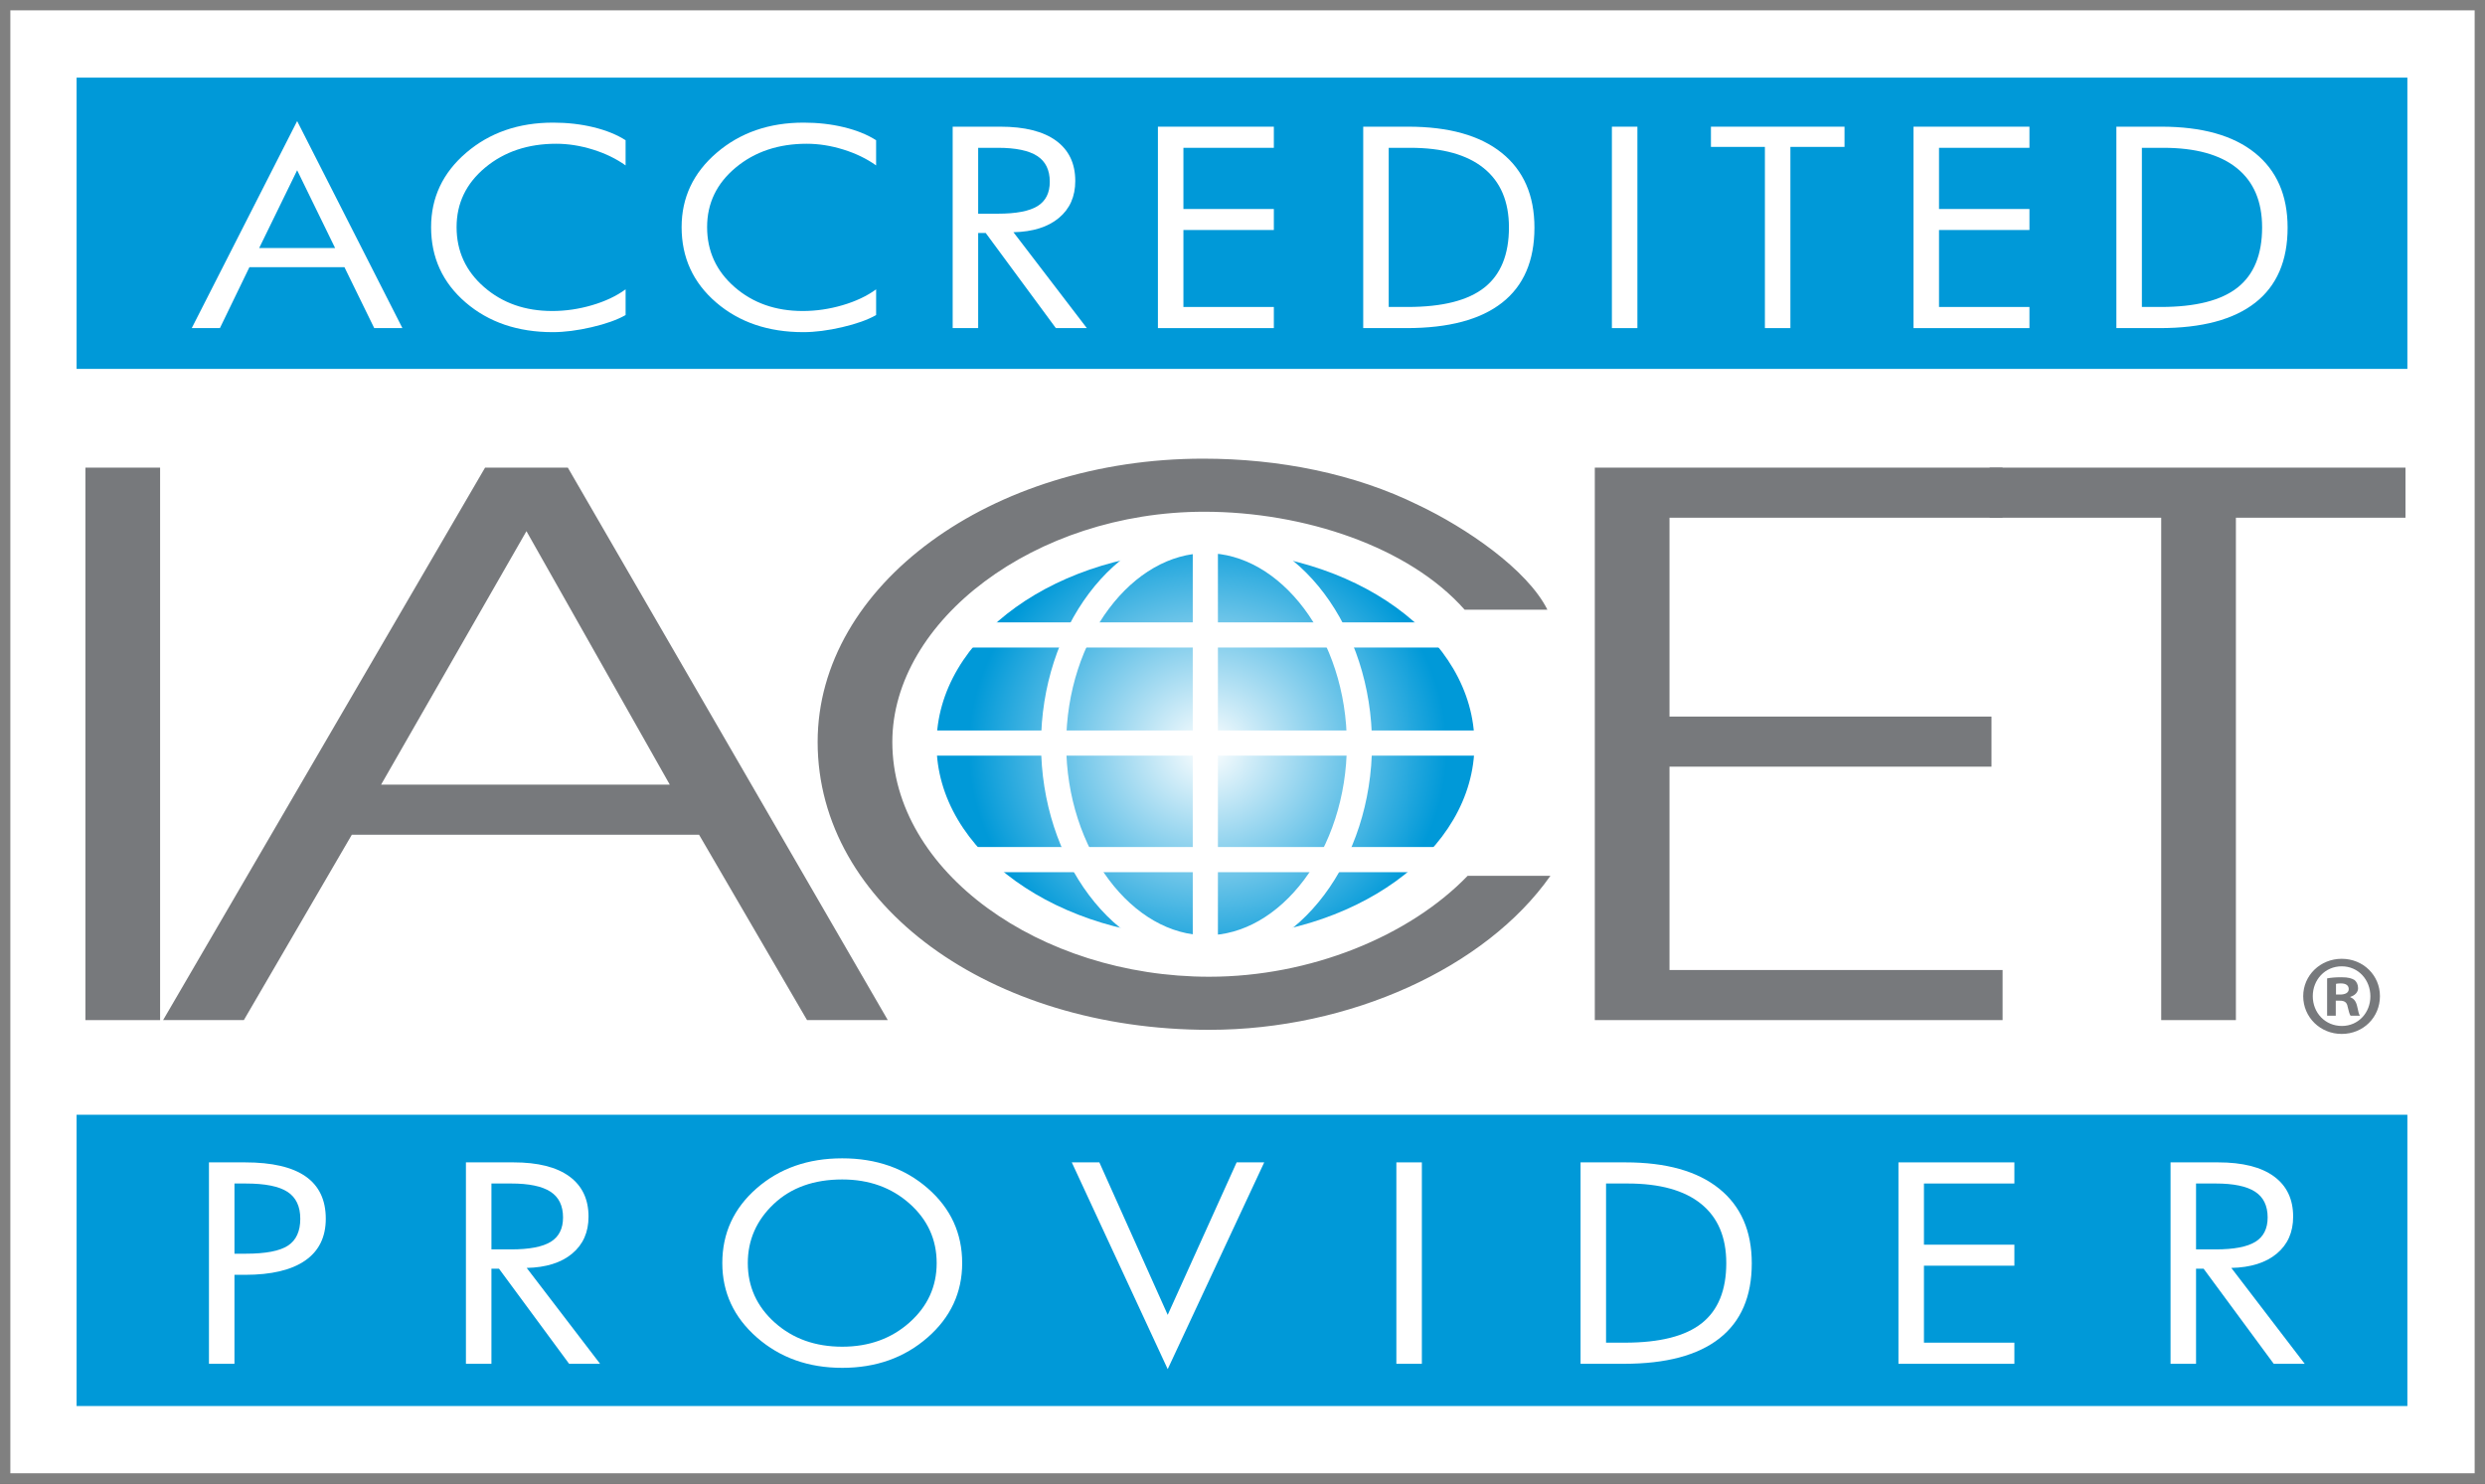 <?xml version="1.0" encoding="UTF-8"?>
<svg id="Layer_1" data-name="Layer 1" xmlns="http://www.w3.org/2000/svg" xmlns:xlink="http://www.w3.org/1999/xlink" viewBox="0 0 392.867 234.564">
  <rect x="0" y="0" width="392.867" height="234.564" fill="#333333" stroke="none"/>
  <defs>
    <style>
      .cls-1 {
        fill: #77797c;
      }

      .cls-2 {
        stroke: gray;
        stroke-width: 1.636px;
      }

      .cls-2, .cls-3 {
        fill: #fff;
      }

      .cls-4 {
        fill: none;
        stroke: #fff;
        stroke-width: 3.977px;
      }

      .cls-5 {
        fill: url(#Yellow_Purple_Radial_2);
      }

      .cls-6 {
        fill: #0099d8;
      }
    </style>
    <radialGradient id="Yellow_Purple_Radial_2" data-name="Yellow &amp;amp; Purple Radial 2" cx="250.919" cy="375.46" fx="250.919" fy="375.46" r="38.477" gradientTransform="translate(-55.725 -230.03) scale(.983 .928)" gradientUnits="userSpaceOnUse">
      <stop offset="0" stop-color="#fff"/>
      <stop offset="1" stop-color="#0099d8"/>
    </radialGradient>
  </defs>
  <rect class="cls-2" x=".818" y=".818" width="391.231" height="232.928"/>
  <path class="cls-1" d="M376.258,157.488c0,3.348-2.628,5.976-6.048,5.976-3.383,0-6.083-2.628-6.083-5.976,0-3.275,2.7-5.903,6.083-5.903,3.42,0,6.048,2.628,6.048,5.903ZM365.639,157.488c0,2.628,1.944,4.716,4.607,4.716,2.592,0,4.5-2.088,4.5-4.68,0-2.628-1.908-4.751-4.536-4.751-2.627,0-4.571,2.123-4.571,4.715ZM369.275,160.584h-1.368v-5.903c.54-.107,1.296-.18,2.269-.18,1.115,0,1.619.18,2.052.432.323.252.575.72.575,1.296,0,.648-.504,1.152-1.224,1.368v.072c.576.216.9.647,1.08,1.439.18.899.288,1.26.432,1.476h-1.476c-.18-.216-.288-.756-.468-1.439-.108-.648-.468-.937-1.224-.937h-.648v2.376ZM369.311,157.236h.647c.756,0,1.368-.252,1.368-.863,0-.54-.396-.9-1.26-.9-.36,0-.612.036-.756.072v1.691Z"/>
  <path class="cls-5" d="M190.681,87.039c23.43,0,42.424,13.71,42.424,30.622s-18.994,30.623-42.424,30.623-42.621-13.711-42.621-30.623,19.19-30.622,42.621-30.622Z"/>
  <line class="cls-4" x1="144.826" y1="117.478" x2="237.076" y2="117.478"/>
  <line class="cls-4" x1="148.813" y1="100.386" x2="230.698" y2="100.386"/>
  <line class="cls-4" x1="149.14" y1="135.904" x2="231.353" y2="135.904"/>
  <line class="cls-4" x1="190.558" y1="85.777" x2="190.558" y2="150.931"/>
  <path class="cls-4" d="M190.746,85.468c13.099,0,24.172,14.715,24.172,32.194s-11.073,32.194-24.172,32.194-24.172-14.715-24.172-32.194,11.074-32.194,24.172-32.194Z"/>
  <path class="cls-1" d="M231.549,96.389c-8.776-9.928-25.371-15.483-41.169-15.483-26.808,0-49.307,17.256-49.307,36.404,0,20.448,23.297,37.113,50.105,37.113,15.957,0,31.595-6.383,40.85-15.956h13.085c-10.213,14.538-31.755,24.348-53.935,24.348-34.626,0-61.913-19.738-61.913-45.505,0-24.821,27.446-44.796,60.956-44.796,11.968,0,23.936,2.364,33.988,7.328,7.5,3.546,17.234,10.165,20.426,16.547h-13.085Z"/>
  <path class="cls-1" d="M13.503,73.932h11.808v87.347h-11.808v-87.347Z"/>
  <path class="cls-1" d="M76.687,73.932h13.085l50.584,87.347h-12.766l-17.074-29.312h-54.892l-17.074,29.312h-12.766l50.903-87.347ZM105.888,124.048l-22.659-40.069-22.978,40.069h45.637Z"/>
  <path class="cls-1" d="M252.132,73.932h64.466v7.919h-52.658v31.44h50.903v7.919h-50.903v32.15h52.658v7.919h-64.466v-87.347Z"/>
  <path class="cls-1" d="M341.678,81.851h-27.127v-7.919h65.743v7.919h-26.809v79.428h-11.808v-79.428Z"/>
  <rect class="cls-6" x="12.11" y="12.273" width="368.484" height="46.049"/>
  <rect class="cls-6" x="12.11" y="176.242" width="368.484" height="46.05"/>
  <g>
    <path class="cls-3" d="M63.618,51.873h-4.453l-4.711-9.632h-15.023l-4.664,9.632h-4.453l16.664-32.731,16.641,32.731ZM52.977,39.209l-6-12.292-6,12.292h12Z"/>
    <path class="cls-3" d="M98.904,49.81c-1.328.757-3.117,1.396-5.367,1.918s-4.297.784-6.141.784c-5.547,0-10.141-1.564-13.781-4.692s-5.461-7.099-5.461-11.911c0-4.675,1.852-8.597,5.555-11.767,3.703-3.169,8.281-4.754,13.734-4.754,2.266,0,4.398.244,6.398.732s3.688,1.172,5.062,2.052v3.98c-1.484-1.059-3.207-1.894-5.168-2.506-1.961-.611-3.895-.918-5.801-.918-4.469,0-8.211,1.255-11.227,3.765s-4.523,5.647-4.523,9.415c0,3.795,1.449,6.954,4.348,9.478s6.488,3.784,10.77,3.784c2.109,0,4.207-.306,6.293-.918,2.086-.611,3.855-1.446,5.309-2.506v4.063Z"/>
    <path class="cls-3" d="M138.51,49.81c-1.328.757-3.117,1.396-5.367,1.918s-4.297.784-6.141.784c-5.547,0-10.141-1.564-13.781-4.692s-5.461-7.099-5.461-11.911c0-4.675,1.852-8.597,5.555-11.767,3.703-3.169,8.281-4.754,13.734-4.754,2.266,0,4.398.244,6.398.732s3.688,1.172,5.062,2.052v3.98c-1.484-1.059-3.207-1.894-5.168-2.506-1.961-.611-3.895-.918-5.801-.918-4.469,0-8.211,1.255-11.227,3.765s-4.523,5.647-4.523,9.415c0,3.795,1.449,6.954,4.348,9.478s6.488,3.784,10.77,3.784c2.109,0,4.207-.306,6.293-.918,2.086-.611,3.855-1.446,5.309-2.506v4.063Z"/>
    <path class="cls-3" d="M171.824,51.873h-4.898l-11.086-15.035h-1.195v15.035h-4.031v-31.845h7.523c3.859,0,6.801.739,8.824,2.217,2.023,1.479,3.035,3.6,3.035,6.363,0,2.461-.863,4.41-2.59,5.847-1.727,1.438-4.121,2.19-7.184,2.259l11.602,15.159ZM165.965,28.731c0-1.855-.664-3.214-1.992-4.073s-3.398-1.289-6.211-1.289h-3.117v10.416h3.117c2.875,0,4.961-.398,6.258-1.196s1.945-2.083,1.945-3.857Z"/>
    <path class="cls-3" d="M201.389,51.873h-18.328v-31.845h18.328v3.341h-14.297v9.673h14.297v3.321h-14.297v12.169h14.297v3.341Z"/>
    <path class="cls-3" d="M242.588,35.992c0,5.238-1.707,9.195-5.121,11.869-3.414,2.675-8.441,4.012-15.082,4.012h-6.867v-31.845h7.102c6.438,0,11.375,1.385,14.812,4.155,3.438,2.771,5.156,6.707,5.156,11.809ZM238.557,35.95c0-4.097-1.328-7.219-3.984-9.363-2.656-2.146-6.531-3.218-11.625-3.218h-3.398v25.163h2.977c5.516,0,9.566-1.024,12.152-3.073s3.879-5.219,3.879-9.509Z"/>
    <path class="cls-3" d="M258.865,51.873h-4.031v-31.845h4.031v31.845Z"/>
    <path class="cls-3" d="M291.609,23.224h-8.555v28.648h-4.031v-28.648h-8.531v-3.196h21.117v3.196Z"/>
    <path class="cls-3" d="M320.846,51.873h-18.328v-31.845h18.328v3.341h-14.297v9.673h14.297v3.321h-14.297v12.169h14.297v3.341Z"/>
    <path class="cls-3" d="M361.66,35.992c0,5.238-1.707,9.195-5.121,11.869-3.414,2.675-8.441,4.012-15.082,4.012h-6.867v-31.845h7.102c6.438,0,11.375,1.385,14.812,4.155,3.438,2.771,5.156,6.707,5.156,11.809ZM357.629,35.95c0-4.097-1.328-7.219-3.984-9.363-2.656-2.146-6.531-3.218-11.625-3.218h-3.398v25.163h2.977c5.516,0,9.566-1.024,12.152-3.073s3.879-5.219,3.879-9.509Z"/>
  </g>
  <g>
    <path class="cls-3" d="M51.504,192.682c0,2.901-1.086,5.104-3.258,6.61-2.172,1.505-5.344,2.258-9.516,2.258h-1.664v14.066h-4.031v-31.845h5.695c4.281,0,7.48.742,9.598,2.228,2.117,1.484,3.176,3.712,3.176,6.683ZM47.473,192.682c0-1.953-.672-3.369-2.016-4.249s-3.547-1.32-6.609-1.32h-1.781v11.097h1.781c3.156,0,5.383-.427,6.68-1.279s1.945-2.269,1.945-4.248Z"/>
    <path class="cls-3" d="M94.872,215.616h-4.898l-11.086-15.035h-1.195v15.035h-4.031v-31.845h7.523c3.859,0,6.801.739,8.824,2.217,2.023,1.479,3.035,3.6,3.035,6.363,0,2.461-.863,4.41-2.59,5.847-1.727,1.438-4.121,2.19-7.184,2.259l11.602,15.159ZM89.013,192.474c0-1.855-.664-3.214-1.992-4.073s-3.398-1.289-6.211-1.289h-3.117v10.416h3.117c2.875,0,4.961-.398,6.258-1.196s1.945-2.083,1.945-3.857Z"/>
    <path class="cls-3" d="M152.116,199.693c0,4.661-1.828,8.588-5.484,11.777-3.656,3.19-8.148,4.785-13.477,4.785-5.344,0-9.84-1.599-13.488-4.796-3.648-3.196-5.473-7.118-5.473-11.767,0-4.716,1.809-8.655,5.426-11.817,3.617-3.163,8.129-4.744,13.535-4.744,5.391,0,9.898,1.581,13.523,4.744,3.625,3.162,5.438,7.102,5.438,11.817ZM148.084,199.693c0-3.726-1.43-6.86-4.289-9.404s-6.406-3.816-10.641-3.816c-4.484,0-8.094,1.293-10.828,3.878s-4.102,5.699-4.102,9.343c0,3.727,1.422,6.861,4.266,9.405s6.398,3.815,10.664,3.815c4.219,0,7.762-1.275,10.629-3.825,2.867-2.551,4.301-5.683,4.301-9.396Z"/>
    <path class="cls-3" d="M199.867,183.771l-15.258,32.69-15.164-32.69h4.359l10.805,24.11,10.898-24.11h4.359Z"/>
    <path class="cls-3" d="M224.79,215.616h-4.031v-31.845h4.031v31.845Z"/>
    <path class="cls-3" d="M276.948,199.735c0,5.238-1.707,9.195-5.121,11.869-3.414,2.675-8.441,4.012-15.082,4.012h-6.867v-31.845h7.102c6.438,0,11.375,1.385,14.812,4.155,3.438,2.771,5.156,6.707,5.156,11.809ZM272.916,199.693c0-4.097-1.328-7.219-3.984-9.363-2.656-2.146-6.531-3.218-11.625-3.218h-3.398v25.163h2.977c5.516,0,9.566-1.024,12.152-3.073s3.879-5.219,3.879-9.509Z"/>
    <path class="cls-3" d="M318.464,215.616h-18.328v-31.845h18.328v3.341h-14.297v9.673h14.297v3.321h-14.297v12.169h14.297v3.341Z"/>
    <path class="cls-3" d="M364.364,215.616h-4.898l-11.086-15.035h-1.195v15.035h-4.031v-31.845h7.523c3.859,0,6.801.739,8.824,2.217,2.023,1.479,3.035,3.6,3.035,6.363,0,2.461-.863,4.41-2.59,5.847-1.727,1.438-4.121,2.19-7.184,2.259l11.602,15.159ZM358.504,192.474c0-1.855-.664-3.214-1.992-4.073s-3.398-1.289-6.211-1.289h-3.117v10.416h3.117c2.875,0,4.961-.398,6.258-1.196s1.945-2.083,1.945-3.857Z"/>
  </g>
</svg>